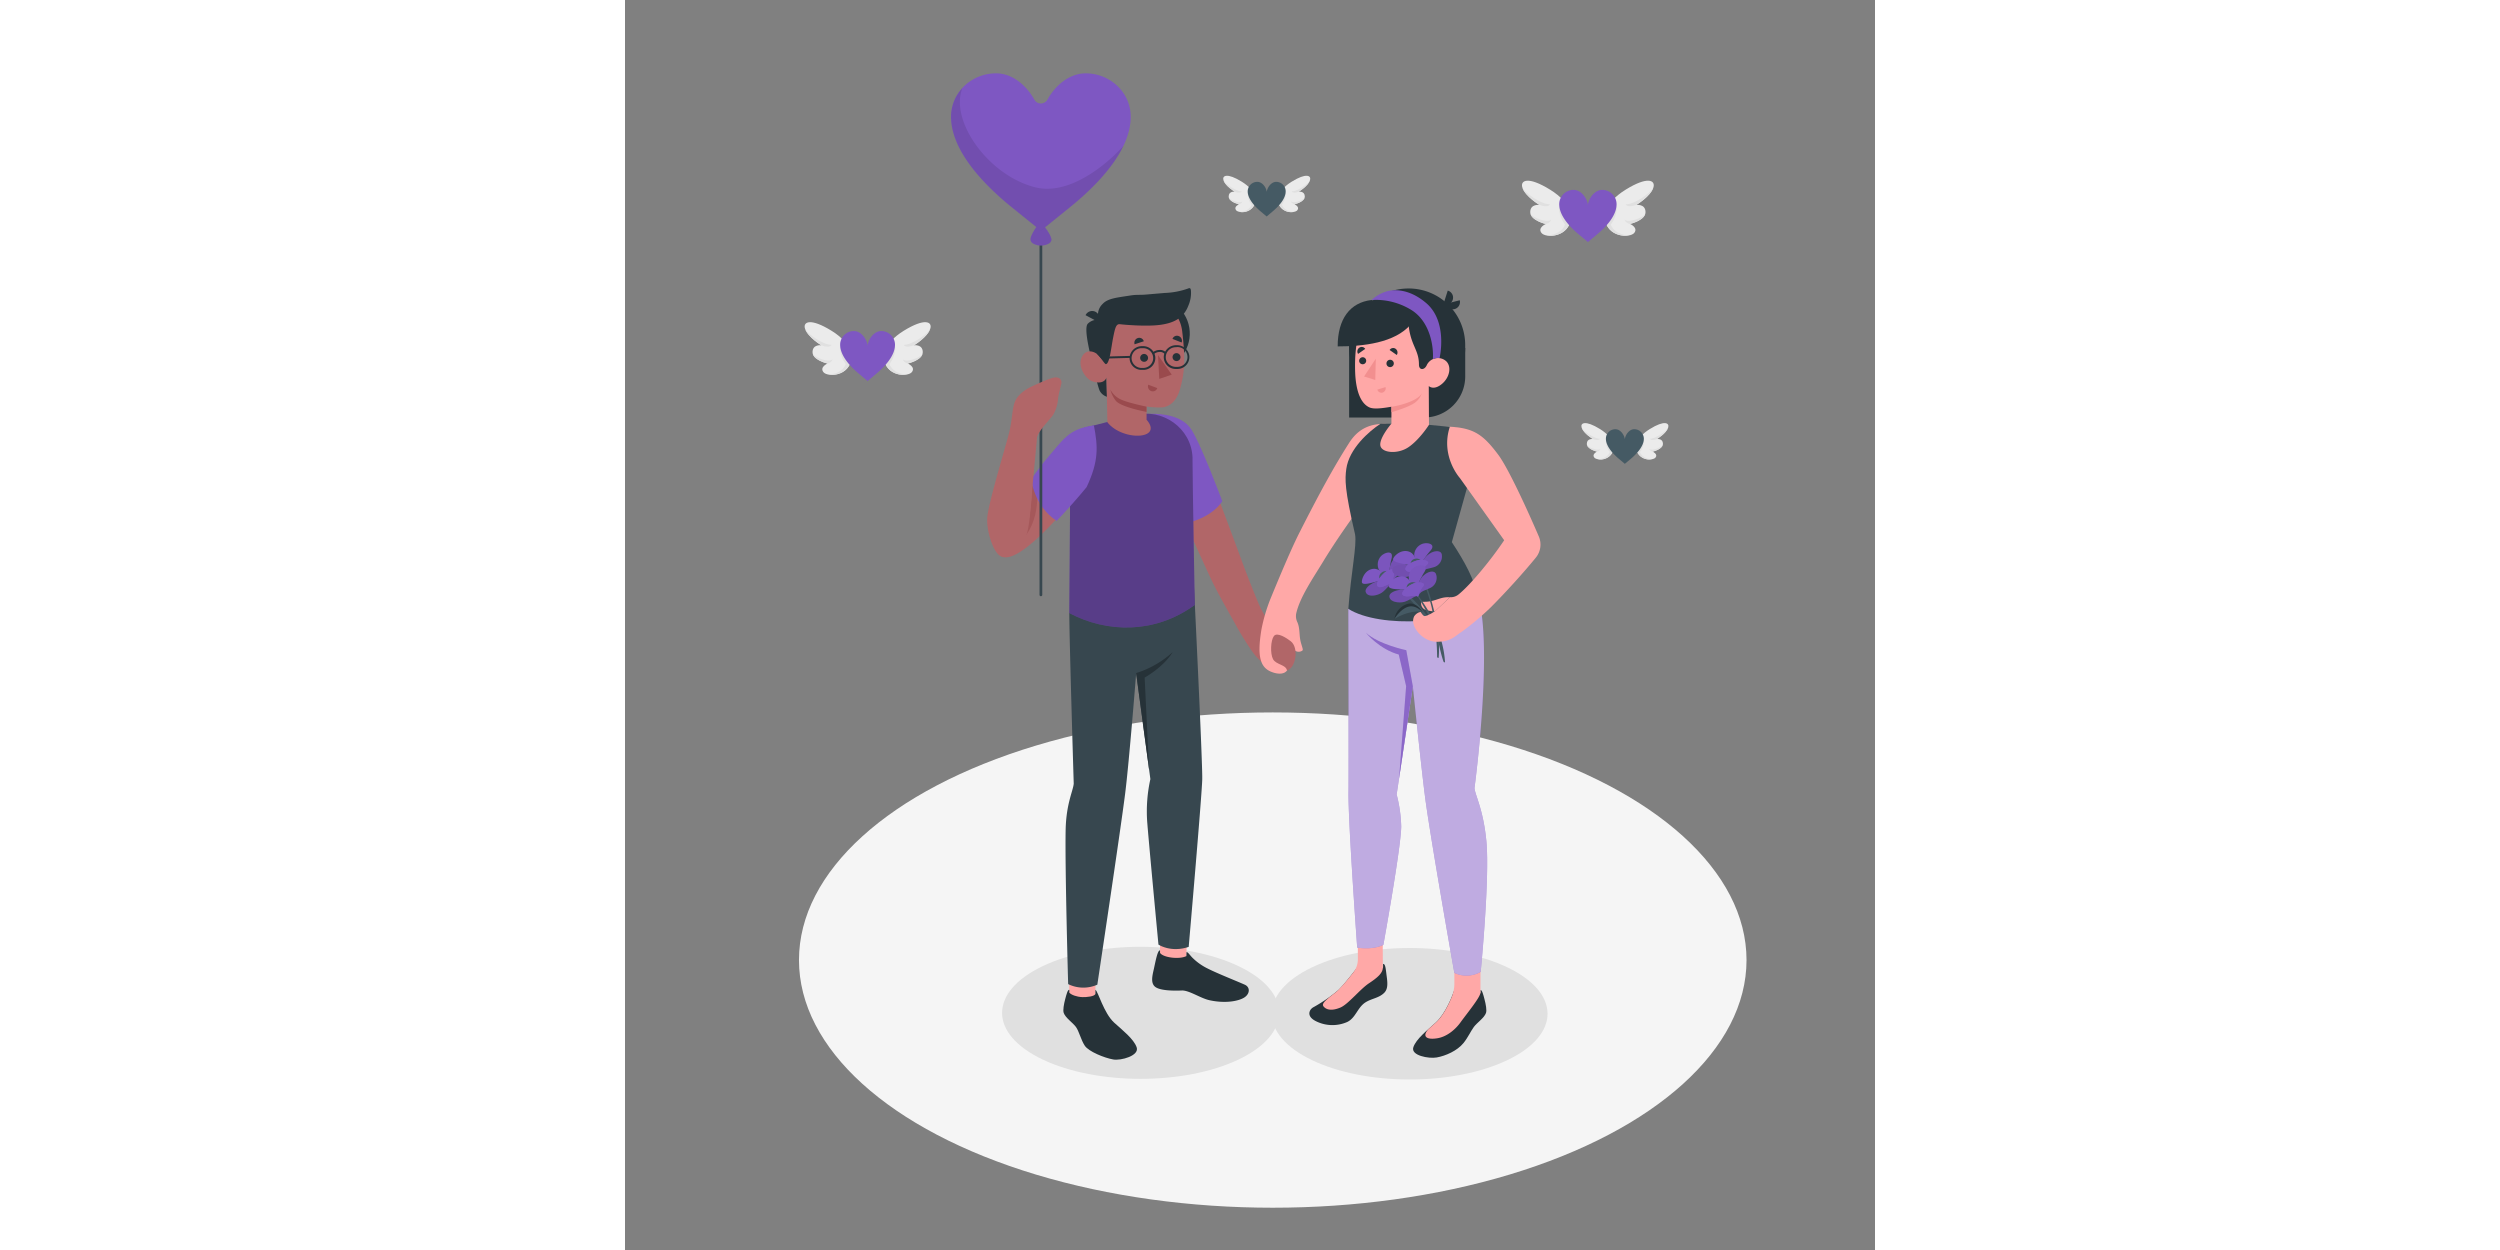 <svg xmlns="http://www.w3.org/2000/svg" width="1200px" height="600px" viewBox="0 0 500 500"><rect x="0" y="0" width="500" height="500" fill="#808080" stroke="none"/><g id="freepik--Floor--inject-3"><ellipse id="freepik--floor--inject-3" cx="259.1" cy="384.03" rx="189.51" ry="99.06" style="fill:#f5f5f5"></ellipse></g><g id="freepik--Shadows--inject-3"><path id="freepik--Shadow--inject-3" d="M245.42,423.81c-21.64,10.31-56.73,10.31-78.36,0s-21.64-27,0-37.35,56.72-10.31,78.36,0S267.05,413.5,245.42,423.81Z" style="fill:#e0e0e0"></path><path id="freepik--shadow--inject-3" d="M352.87,424.09c-21.55,10.28-56.48,10.28-78,0s-21.55-26.92,0-37.19,56.48-10.26,78,0S374.42,413.83,352.87,424.09Z" style="fill:#e0e0e0"></path></g><g id="freepik--Hearts--inject-3"><path d="M90.64,143s.58-5.37-8-10.68-11.4-3.53-10.68-1c1,3.47,6.57,6.79,6.57,6.79s-3.47-.51-3.52,2.71S81,145.41,81,145.41s-3.25,1.41-1.63,3.45S89.88,150.7,90.64,143Z" style="fill:#ebebeb"></path><path d="M81.29,149.81c3.19.64,8.76-.79,9.35-6.79a7.55,7.55,0,0,0-1.07-3.91l-3.49-.41s-.51,3.05,2.21,6.91C88.29,145.61,87.31,149.49,81.29,149.81Z" style="fill:#e0e0e0"></path><path d="M82.61,137.93c-3.48,0-9.38-4.29-10.52-6.23,1.25,3.33,6.44,6.43,6.44,6.43C82.05,139.45,82.61,137.93,82.61,137.93Z" style="fill:#e0e0e0"></path><path d="M75.14,141.64c.84,2.64,5.82,3.77,5.82,3.77,2-.52,2-1.68,2-1.68C81.6,145.23,76.07,143,75.14,141.64Z" style="fill:#e0e0e0"></path><path d="M103.48,143s-.58-5.37,8-10.68,11.4-3.53,10.68-1c-1,3.47-6.57,6.79-6.57,6.79s3.47-.51,3.52,2.71-6,4.57-6,4.57,3.25,1.41,1.63,3.45S104.24,150.7,103.48,143Z" style="fill:#ebebeb"></path><path d="M112.83,149.81c-3.19.64-8.76-.79-9.35-6.79a7.55,7.55,0,0,1,1.07-3.91l3.49-.41s.51,3.05-2.21,6.91C105.83,145.61,106.82,149.49,112.83,149.81Z" style="fill:#e0e0e0"></path><path d="M111.51,137.93c3.48,0,9.38-4.29,10.52-6.23-1.25,3.33-6.44,6.43-6.44,6.43C112.07,139.45,111.51,137.93,111.51,137.93Z" style="fill:#e0e0e0"></path><path d="M119,141.64c-.84,2.64-5.82,3.77-5.82,3.77-2-.52-2-1.68-2-1.68C112.52,145.23,118.05,143,119,141.64Z" style="fill:#e0e0e0"></path><path d="M108,137.9a5.49,5.49,0,0,0-1.39-3.65h0v0a5.53,5.53,0,0,0-4.11-1.83c-2.8,0-5.12,3.06-5.47,5.77-.35-2.71-2.66-5.78-5.46-5.77a5.53,5.53,0,0,0-4.12,1.83v0h0a5.49,5.49,0,0,0-1.39,3.65c0,4.35,4,8.67,7.42,11.52l3.56,3,3.56-3C104,146.57,108,142.25,108,137.9Z" style="fill:#7E57C2"></path><path d="M395.53,179s.39-3.71-5.53-7.38-7.87-2.43-7.37-.68c.67,2.39,4.53,4.68,4.53,4.68s-2.39-.35-2.43,1.87,4.11,3.16,4.11,3.16-2.24,1-1.12,2.38S395,184.31,395.53,179Z" style="fill:#ebebeb"></path><path d="M389.07,183.7a5.32,5.32,0,0,0,6.46-4.69,5.17,5.17,0,0,0-.75-2.7l-2.4-.29a7,7,0,0,0,1.52,4.78S393.22,183.47,389.07,183.7Z" style="fill:#e0e0e0"></path><path d="M390,175.5c-2.4,0-6.48-3-7.26-4.31.86,2.3,4.44,4.44,4.44,4.44C389.59,176.55,390,175.5,390,175.5Z" style="fill:#e0e0e0"></path><path d="M384.82,178.05c.58,1.83,4,2.61,4,2.61,1.36-.36,1.4-1.16,1.4-1.16C389.28,180.54,385.46,179,384.82,178.05Z" style="fill:#e0e0e0"></path><path d="M404.39,179s-.4-3.71,5.53-7.38,7.86-2.43,7.37-.68c-.68,2.39-4.54,4.68-4.54,4.68s2.4-.35,2.43,1.87-4.1,3.16-4.1,3.16,2.23,1,1.12,2.38S404.91,184.31,404.39,179Z" style="fill:#ebebeb"></path><path d="M410.84,183.7a5.31,5.31,0,0,1-6.45-4.69,5.21,5.21,0,0,1,.74-2.7l2.41-.29A7,7,0,0,1,406,180.8S406.69,183.47,410.84,183.7Z" style="fill:#e0e0e0"></path><path d="M409.94,175.5c2.4,0,6.47-3,7.26-4.31-.86,2.3-4.45,4.44-4.45,4.44C410.32,176.55,409.94,175.5,409.94,175.5Z" style="fill:#e0e0e0"></path><path d="M415.09,178.05c-.58,1.83-4,2.61-4,2.61-1.37-.36-1.41-1.16-1.41-1.16C410.63,180.54,414.45,179,415.09,178.05Z" style="fill:#e0e0e0"></path><path d="M407.54,175.47a3.82,3.82,0,0,0-1-2.52h0a3.8,3.8,0,0,0-2.84-1.27c-1.93,0-3.53,2.11-3.77,4-.25-1.87-1.84-4-3.78-4a3.82,3.82,0,0,0-2.84,1.27h0a3.82,3.82,0,0,0-.95,2.52c0,3,2.78,6,5.12,8l2.46,2.06,2.46-2.06C404.75,181.46,407.54,178.48,407.54,175.47Z" style="fill:#455a64"></path><path d="M252.26,80.06s.4-3.7-5.53-7.37-7.86-2.44-7.37-.69c.68,2.39,4.54,4.69,4.54,4.69s-2.4-.35-2.43,1.87,4.1,3.16,4.1,3.16-2.23,1-1.12,2.38S251.74,85.37,252.26,80.06Z" style="fill:#ebebeb"></path><path d="M245.81,84.75a5.3,5.3,0,0,0,6.45-4.69,5.22,5.22,0,0,0-.74-2.7l-2.41-.28a7,7,0,0,0,1.53,4.78S250,84.53,245.81,84.75Z" style="fill:#e0e0e0"></path><path d="M246.71,76.55c-2.4,0-6.47-3-7.26-4.3.86,2.3,4.45,4.44,4.45,4.44C246.33,77.6,246.71,76.55,246.71,76.55Z" style="fill:#e0e0e0"></path><path d="M241.56,79.11c.58,1.82,4,2.61,4,2.61,1.36-.37,1.41-1.17,1.41-1.17C246,81.59,242.2,80.07,241.56,79.11Z" style="fill:#e0e0e0"></path><path d="M261.12,80.06s-.39-3.7,5.53-7.37,7.87-2.44,7.37-.69c-.67,2.39-4.53,4.69-4.53,4.69s2.39-.35,2.43,1.87-4.11,3.16-4.11,3.16,2.24,1,1.12,2.38S261.65,85.37,261.12,80.06Z" style="fill:#ebebeb"></path><path d="M267.58,84.75a5.31,5.31,0,0,1-6.46-4.69,5.22,5.22,0,0,1,.74-2.7l2.41-.28a7,7,0,0,1-1.52,4.78S263.43,84.53,267.58,84.75Z" style="fill:#e0e0e0"></path><path d="M266.67,76.55c2.4,0,6.48-3,7.26-4.3-.86,2.3-4.44,4.44-4.44,4.44C267.06,77.6,266.67,76.55,266.67,76.55Z" style="fill:#e0e0e0"></path><path d="M271.83,79.11c-.58,1.82-4,2.61-4,2.61-1.36-.37-1.4-1.17-1.4-1.17C267.37,81.59,271.18,80.07,271.83,79.11Z" style="fill:#e0e0e0"></path><path d="M264.27,76.53a3.8,3.8,0,0,0-.95-2.52h0v0a3.82,3.82,0,0,0-2.84-1.27c-1.94,0-3.53,2.12-3.78,4-.24-1.87-1.84-4-3.77-4A3.8,3.8,0,0,0,250.08,74v0h0a3.81,3.81,0,0,0-1,2.52c0,3,2.79,6,5.12,8l2.46,2.07,2.46-2.07C261.49,82.51,264.27,79.53,264.27,76.53Z" style="fill:#455a64"></path><path d="M378.44,87.05s.6-5.61-8.38-11.17-11.91-3.69-11.16-1c1,3.62,6.87,7.1,6.87,7.1s-3.63-.53-3.68,2.84,6.21,4.78,6.21,4.78-3.38,1.47-1.69,3.6S377.64,95.09,378.44,87.05Z" style="fill:#ebebeb"></path><path d="M368.66,94.16c3.33.66,9.16-.83,9.78-7.11A7.87,7.87,0,0,0,377.32,83l-3.65-.43s-.54,3.2,2.31,7.24C376,89.77,375,93.82,368.66,94.16Z" style="fill:#e0e0e0"></path><path d="M370,81.74c-3.63,0-9.8-4.49-11-6.52,1.31,3.48,6.74,6.72,6.74,6.72C369.45,83.32,370,81.74,370,81.74Z" style="fill:#e0e0e0"></path><path d="M362.23,85.61c.87,2.76,6.07,4,6.07,4,2.07-.55,2.13-1.76,2.13-1.76C369,89.37,363.2,87.06,362.23,85.61Z" style="fill:#e0e0e0"></path><path d="M391.86,87.05s-.6-5.61,8.38-11.17,11.91-3.69,11.16-1c-1,3.62-6.87,7.1-6.87,7.1s3.63-.53,3.68,2.84S402,89.56,402,89.56s3.39,1.47,1.7,3.6S392.66,95.09,391.86,87.05Z" style="fill:#ebebeb"></path><path d="M401.64,94.16c-3.33.66-9.16-.83-9.78-7.11A7.87,7.87,0,0,1,393,83l3.65-.43s.54,3.2-2.31,7.24C394.32,89.77,395.35,93.82,401.64,94.16Z" style="fill:#e0e0e0"></path><path d="M400.27,81.74c3.63,0,9.8-4.49,11-6.52-1.3,3.48-6.73,6.72-6.73,6.72C400.85,83.32,400.27,81.74,400.27,81.74Z" style="fill:#e0e0e0"></path><path d="M408.07,85.61c-.87,2.76-6.08,4-6.08,4-2.06-.55-2.12-1.76-2.12-1.76C401.32,89.37,407.1,87.06,408.07,85.61Z" style="fill:#e0e0e0"></path><path d="M396.63,81.7a5.74,5.74,0,0,0-1.45-3.82h0v0a5.78,5.78,0,0,0-4.3-1.93c-2.93,0-5.35,3.21-5.72,6-.37-2.83-2.79-6-5.72-6a5.78,5.78,0,0,0-4.3,1.93l0,0h0a5.74,5.74,0,0,0-1.45,3.82c0,4.55,4.22,9.07,7.75,12l3.73,3.13,3.73-3.13C392.41,90.77,396.63,86.25,396.63,81.7Z" style="fill:#7E57C2"></path></g><g id="freepik--Characters--inject-3"><path d="M246.49,223.73c2.32,6.35,6.33,16.47,7.65,19.24,1,2.06,3.56,6.21,4.15,8.41.91,3.38,7.08,12.56,4.09,14.33-5.35,3.17-9.85-2.85-11.56-5.21A119.93,119.93,0,0,1,244,249.4c-3.83-6.86-7.32-12.83-10.28-19.26-2.28-4.95-12.86-27.91-14.68-33.58-2.48-7.69-7.23-30.84-7.23-30.84,7.72,0,12.68,3,14.73,6.87,3.91,7.31,7,16.77,9.34,22.81C238.81,203,244.24,217.59,246.49,223.73Z" style="fill:#b16668"></path><path d="M210.2,165.52c5.07-.1,12,.82,15.71,5.39s13,29.54,13,29.54-3.72,7-16.68,9.36Z" style="fill:#7E57C2"></path><g id="freepik--character-boy--inject-3"><rect x="177.69" y="384.67" width="10.48" height="17.94" transform="translate(365.86 787.27) rotate(180)" style="fill:#ffa8a7"></rect><polygon points="214.02 383.71 224.5 384.07 225.02 365.08 214.02 364.72 214.02 383.71" style="fill:#ffa8a7"></polygon><path d="M177.72,245.23c0,10,1.77,68.22,1.77,68.22-.25,2.88-3,8-3.23,18.37-.32,15,1,61.82,1,61.82a13.8,13.8,0,0,0,11.67.23s9.25-61.46,11.12-76.35c1.64-13,4.42-48.29,4.42-48.29l5.68,42.41a59.72,59.72,0,0,0-1.3,16.66c.49,6.89,4.53,49.53,4.53,49.53s4.93,3.34,12.1.92c0,0,5.3-60.79,5.42-67.11.14-7.2-3.49-80.73-3.49-80.73Z" style="fill:#37474f"></path><path d="M182,172.76s-4,3.66-4,13.17v20.53l-.3,38.77c15,7.93,34.16,8.46,50.21-3.26,0,0-.9-49.9-.9-58.07,0-.34,0-.68,0-1-.54-11.69-12-19.76-23.35-16.85l-9.52,2.45-10.43,2.64Z" style="fill:#7E57C2"></path><path d="M182,172.76s-4,3.66-4,13.17v20.53l-.3,38.77c15,7.93,34.16,8.46,50.21-3.26,0,0-.9-49.9-.9-58.07,0-.34,0-.68,0-1-.54-11.69-12-19.76-23.35-16.85l-9.52,2.45-10.43,2.64Z" style="opacity:0.3"></path><circle cx="211.51" cy="133.42" r="14.4" transform="translate(-18.64 35.6) rotate(-9.22)" style="fill:#263238"></circle><path d="M192.59,151l-3-23.07a5.38,5.38,0,0,0-4.48,1.57c-1.92,2,1.7,14.92,2.13,16.79h0c.75,3.37,2.05,8.88,2.69,10.11a4.94,4.94,0,0,0,2.87,2.31Z" style="fill:#263238"></path><path d="M192.33,144.17c-.88.53-2.14-1.17-3.23-2.3s-4.63-2.69-6.4,1,1.56,8.82,4.36,9.7c4.81,1.51,5.53-1.58,5.53-1.58l.36,17.74v.16c6,7.67,22.6,7,15.68-1l0-5.29a30.82,30.82,0,0,0,6.49.34c3.54-.55,5.77-3.35,6.85-7.18,1.72-6.16,2.38-11.13.91-23.23-1.6-13.27-17-13.41-25.37-8.17S192.33,144.17,192.33,144.17Z" style="fill:#b16668"></path><path d="M192.33,145.65c-.44,0-2.13-2.78-3.23-3.78-1.52-1.39.45-13.91.45-13.91a5.92,5.92,0,0,1,1.46-6.34c2.09-2.29,5.57-2.55,11.51-3.48,1.91-.3,3.72-.13,5.65-.3l7.73-.66a30.69,30.69,0,0,0,9.43-1.81.94.94,0,0,1,.54-.11c.32.08.44.46.49.79a12.63,12.63,0,0,1-1,6.17c-2,5.34-6.36,7.12-11.68,7.77-5.64.68-14.43-.14-15.63-.3-1.63-.22-2,1.36-2.86,5.69C194.46,139.18,193.82,145.63,192.33,145.65Z" style="fill:#263238"></path><path d="M189.55,128.93l-5.33-2.86a2.94,2.94,0,0,1,4-1.34A3.18,3.18,0,0,1,189.55,128.93Z" style="fill:#263238"></path><path d="M208.61,162.65s-7.9-1.59-10.67-3.06a9.11,9.11,0,0,1-3.82-3.78,12.48,12.48,0,0,0,2.17,4.46c2,2.58,12.32,4.49,12.32,4.49Z" style="fill:#9a4a4d"></path><path d="M209.23,143.22a1.58,1.58,0,1,1-1.58-1.65A1.63,1.63,0,0,1,209.23,143.22Z" style="fill:#263238"></path><path d="M207.52,136.51l-3.68,1.21a2,2,0,0,1,1.28-2.5A1.88,1.88,0,0,1,207.52,136.51Z" style="fill:#263238"></path><path d="M209.3,153.88l3.62,1.36a1.9,1.9,0,0,1-2.46,1.19A2,2,0,0,1,209.3,153.88Z" style="fill:#9a4a4d"></path><path d="M222.66,137,219,135.57a1.86,1.86,0,0,1,2.47-1.14A2,2,0,0,1,222.66,137Z" style="fill:#263238"></path><path d="M222.2,142.9a1.59,1.59,0,1,1-1.59-1.65A1.61,1.61,0,0,1,222.2,142.9Z" style="fill:#263238"></path><polygon points="213.19 142.03 213.71 151.56 218.69 149.86 213.19 142.03" style="fill:#9a4a4d"></polygon><path d="M188.17,397.43v-1.5c1,.44,3.33,9.33,7.49,13.12,3.3,3,7.81,6.5,9,9.86s-6.28,5.43-9.37,4.88c-3.59-.64-9.81-3.16-11.37-5.5s-2.29-5.8-3.56-7.52-4.19-3.63-4.88-5.62c-.37-1.09.07-3.48.6-5.5.49-1.85,1-3.89,1.65-3.72v1.15c.76.84,2.86,1.68,5.24,1.77C184.46,398.91,188.18,398.6,188.17,397.43Z" style="fill:#263238"></path><path d="M224.61,380.84c.54,0,1,.78,2.19,2.08a22.85,22.85,0,0,0,6.16,4.44c3.92,2,11.55,5,15,6.54,2.15,1,2.05,3.58-.18,5.06s-7.61,2.55-14.07,1.11c-3.53-.79-8.11-4-11-3.87s-8.33.13-10.47-1.34-1.29-4.63-.68-7.34c.66-3,1.48-7.57,2.46-7.36v1c1.26,1.91,7.76,2.69,10.53,1.28Z" style="fill:#263238"></path><path d="M204.45,269.23a38.83,38.83,0,0,0,14.6-8.37s-2.82,5.27-11.19,10.18l1.79,37Z" style="fill:#263238"></path></g><path d="M201.84,142.91a4.93,4.93,0,0,1,4.87-4.45H207a4.92,4.92,0,0,1,5.1,4.18,4.76,4.76,0,0,1-4.6,5.32l-.73,0A4.77,4.77,0,0,1,201.84,142.91Zm4.64-3.64a4,4,0,0,0-3.75,4.85,4.06,4.06,0,0,0,4.11,3.06l.44,0a4.05,4.05,0,0,0,3.94-3.26,4,4,0,0,0-4-4.65Z" style="fill:#263238"></path><path d="M215.51,142.53a4.93,4.93,0,0,1,4.87-4.45h.24a4.94,4.94,0,0,1,5.1,4.19,4.78,4.78,0,0,1-4.6,5.32l-.74,0A4.77,4.77,0,0,1,215.51,142.53Zm4.64-3.64a4,4,0,0,0-3.75,4.85,4.06,4.06,0,0,0,4.11,3H221a4,4,0,0,0,3.94-3.27,4,4,0,0,0-4-4.64Z" style="fill:#263238"></path><path d="M211.57,141.63a3.52,3.52,0,0,1,2.07-.83,2.5,2.5,0,0,1,2.21.77l.63-.51a3.29,3.29,0,0,0-2.9-1.06,4.28,4.28,0,0,0-2.53,1C210.82,141.24,211.41,141.79,211.57,141.63Z" style="fill:#263238"></path><rect x="192.14" y="142.5" width="10.12" height="0.8" transform="translate(-3.71 5.27) rotate(-1.52)" style="fill:#263238"></rect><path d="M150.62,222.62c8.11,3.8,31.12-25.77,31.12-25.77,5.44-4,9.36-21.69.87-24.91-6.69,1.05-13.57,11.83-34.52,38.52l2.53,12.16" style="fill:#b16668"></path><path d="M162.81,194.09s.14,15.8-4.35,22c0,0,6.79-5,6.47-18.93Z" style="fill:#9a4a4d;opacity:0.5"></path><path d="M187.55,170.14c-10.3,1.47-12.05,5.45-19.72,14.36-1.42,1.64-5.34,7.15-5.34,7.15s1,10.69,10.17,16.7c3.88-4,9.67-10.59,12-13.53C189.53,184.45,189.21,178.69,187.55,170.14Z" style="fill:#7E57C2"></path><path d="M166.36,238.49a.55.55,0,0,1-.55-.55V80.63a.55.55,0,0,1,.55-.55.55.55,0,0,1,.55.55V237.94A.55.55,0,0,1,166.36,238.49Z" style="fill:#37474f"></path><path d="M170.56,95.77h0c0-1.77-3.68-6.66-4.38-6.66s-4,4.77-4,6.66h0a2.11,2.11,0,0,0,1.22,1.73,6.57,6.57,0,0,0,6,0,2.1,2.1,0,0,0,1.23-1.73Z" style="fill:#7E57C2"></path><path d="M170.56,95.77h0c0-1.77-3.68-6.66-4.38-6.66s-4,4.77-4,6.66h0a2.11,2.11,0,0,0,1.22,1.73,6.57,6.57,0,0,0,6,0,2.1,2.1,0,0,0,1.23-1.73Z" style="opacity:0.1"></path><path d="M150.62,222.62c-3-.83-6-9.63-5.74-15.28s7.8-30,8.88-34.72c1.18-5.17,1.1-9.1,2.15-11.79,1.55-4,6.59-6.14,6.59-6.14s6.61-3.18,9-3.65,3.31,1.06,3.05,2.35-1.15,4.38-1.33,6.14a15,15,0,0,1-1.89,6.29c-1.25,2-6.35,6.78-6.54,9.45s-1.67,17.13-2.52,27.65c-.69,8.6-1.56,12.18-3.42,14.44S152.91,223.27,150.62,222.62Z" style="fill:#b16668"></path><path d="M202.29,46.67a16.85,16.85,0,0,0-4.54-11.48h0l-.06-.07a18.34,18.34,0,0,0-13.45-5.78c-6.42,0-12.06,4.73-15.26,10.49a3,3,0,0,1-5.26,0c-3.2-5.76-8.84-10.5-15.26-10.49A18.36,18.36,0,0,0,135,35.11l-.06.07h0a16.85,16.85,0,0,0-4.54,11.48c0,13.67,13.2,27.24,24.27,36.21l11.66,9.41L178,82.88C189.09,73.91,202.29,60.34,202.29,46.67Z" style="fill:#7E57C2"></path><g style="opacity:0.1"><polygon points="134.96 35.18 134.97 35.19 134.96 35.17 134.96 35.18"></polygon><path d="M199.38,58.32C197.17,61,180.25,78.68,164.46,75c-18.8-4.42-34.75-26.59-29.49-39.78a16.85,16.85,0,0,0-4.54,11.48c0,13.67,13.2,27.24,24.27,36.21l11.66,9.41L178,82.88C185.91,76.49,194.88,67.76,199.38,58.32Z"></path></g><path d="M296.89,199s-10,13.05-17.59,25.56c-4.11,6.75-9.48,14.53-10.85,21A5.69,5.69,0,0,0,269,249c1.08,2.6.57,5.16,1.35,8,.61,2.21,1,2.89.57,3.26a2.62,2.62,0,0,1-3.5-.54,18.29,18.29,0,0,1-2.38-3.62,23.93,23.93,0,0,0,.28,7.74c1.12,5.85-2.95,6.43-6.79,4.89-4.42-1.77-5.75-6.12-3.94-17a67.81,67.81,0,0,1,3.63-12.29c4.6-11.21,8.8-21,11.68-26.63,8.08-15.92,13.68-26.12,19.75-35.65,3.86-6.06,8.91-7.77,14.85-7.6C308.49,186.93,296.89,199,296.89,199Z" style="fill:#ffa8a7"></path><path d="M266.28,256.48c-1.6-1.23-5.43-3.78-6.72-2.06s-1.54,7-.34,9.25,5.23,2.16,5.57,4.53C268.36,267.19,269.66,259.07,266.28,256.48Z" style="fill:#b16668"></path><g id="freepik--character-girl--inject-3"><path d="M285.25,396.1a61.78,61.78,0,0,1-9.67,6.67,3.66,3.66,0,0,0-1.36,1.13c-.52.81-1.4,2.88,2.38,4.69a14.71,14.71,0,0,0,12.28.21c3.46-1.66,4.08-5.86,7.4-7.91,2.46-1.53,5.33-1.67,7.42-3.78,1.46-1.48,1.37-3.67,1-6.41-.4-3-.49-5.23-1.47-5.12v1.36c-1.41,1.78-7.71,1.64-10.33,0C292.91,387,287.21,394.39,285.25,396.1Z" style="fill:#263238"></path><path d="M282.21,398.52v0c1-.76,2.05-1.54,3-2.4a79.18,79.18,0,0,0,5.93-6.92,8.49,8.49,0,0,0,2-5.2c0-2,0-7.27,0-7.27l9.95.42.05,9.81h0c0,2.22-2,4-5.56,6.36s-8.33,8.41-11.42,9.7-5.16,1-6.31,0S278.72,401.36,282.21,398.52Z" style="fill:#ffa8a7"></path><path d="M331.73,397.51V396c-.59,1.75-3.32,9.29-7.47,13.06-3.29,3-7.78,6.48-8.92,9.83s6.25,4.65,9.32,4.1c3.58-.63,8.2-2.66,10.72-5.75,1.77-2.17,2.9-4.75,4.16-6.46s4.18-3.62,4.86-5.6c.38-1.09-.07-3.47-.6-5.48-.48-1.85-1-3.88-1.64-3.7v1.14c-.75.84-2.85,1.67-5.21,1.76C335.42,399,331.71,398.68,331.73,397.51Z" style="fill:#263238"></path><path d="M321.28,411.73c1-.91,2.05-1.81,3-2.66,2.9-2.64,5.1-7.11,6.37-10.17a14.35,14.35,0,0,0,1.1-5.49v-6h10.44v9.69h0v.25l-.06,0c-.5,2.17-5.29,7.94-8,11.7-1.83,2.53-5.29,5.73-9.44,6.29C320.74,415.94,318.73,414.7,321.28,411.73Z" style="fill:#ffa8a7"></path><path d="M340.09,235.28c8.09,17.67-.29,79.94-.29,79.94.24,2.87,3.52,8.51,4.74,21.13,1.44,14.92-2.26,52.38-2.26,52.38a11.3,11.3,0,0,1-10.55.42s-10-56.42-11.82-71.25c-1.64-12.94-4.77-43.36-4.77-43.36l-6.48,43.26a55.08,55.08,0,0,1,1.83,12.85c-.14,8.76-7.14,47.28-7.14,47.28s-3.64,2.13-10.47,1.12c0,0-3.67-50.57-3.48-62.33.11-6.3-.06-73.18-.06-73.18Z" style="fill:#7E57C2"></path><g style="opacity:0.5"><path d="M340.09,235.28c8.09,17.67-.29,79.94-.29,79.94.24,2.87,3.52,8.51,4.74,21.13,1.44,14.92-2.26,52.38-2.26,52.38a11.3,11.3,0,0,1-10.55.42s-10-56.42-11.82-71.25c-1.64-12.94-4.77-43.36-4.77-43.36l-6.48,43.26a55.08,55.08,0,0,1,1.83,12.85c-.14,8.76-7.14,47.28-7.14,47.28s-3.64,2.13-10.47,1.12c0,0-3.67-50.57-3.48-62.33.11-6.3-.06-73.18-.06-73.18Z" style="fill:#fff"></path></g><path d="M315.14,274.54l-2.63-14.46s-11.11-2.3-16.16-7c0,0,5.29,6.58,13.15,8.73l2.95,12.64-2.83,37Z" style="fill:#7E57C2"></path><g style="opacity:0.1"><path d="M315.14,274.54l-2.63-14.46s-11.11-2.3-16.16-7c0,0,5.29,6.58,13.15,8.73l2.95,12.64-2.83,37Z" style="fill:#fff"></path></g><path d="M310.38,115.38h5a20.72,20.72,0,0,1,20.72,20.72v0a23.83,23.83,0,0,1-23.83,23.83h0a22.61,22.61,0,0,1-22.61-22.61v-1.22a20.72,20.72,0,0,1,20.72-20.72Z" transform="translate(625.74 275.32) rotate(-180)" style="fill:#263238"></path><path d="M336.09,139.21v11.32A16.44,16.44,0,0,1,319.65,167h-30V135.15Z" style="fill:#263238"></path><path d="M321.59,169.94s11.92,1,13.6,1.79c-8.56,9.36,4.45,13.25,4.45,13.25l-8.91,31.88c5.35,8.16,8.76,14.47,10.78,22.51-6,10.59-39.79,12.07-52.17,4.17,1.07-14.79,3.48-25.37,2.68-29.81-4.22-18.14-4.06-22-3.51-26.11,1.08-8.1,9.12-15.16,13.71-18.12h4.29Z" style="fill:#37474f"></path><path d="M297.36,127.05c-2.52,1.48-5.63,7.82-5.32,21.08.26,11.25,3.9,14,5.73,14.83s5.36.31,8.8-.26v6.75s-4.75,5.51-4.45,8.61,6.85,3.82,11.29.8,8.18-8.92,8.18-8.92l-.08-15.52s2,2,5.44-1c2.83-2.47,3.78-6.64,1.58-8.88a4.93,4.93,0,0,0-7.84,1.56c-.94,2.05-3.11,2.08-3.11-.25,0-6.4-3.72-7.72-4.29-17.57C306.15,125.92,302.61,126.85,297.36,127.05Z" style="fill:#ffa8a7"></path><path d="M298.62,120c-8.6,1-13.55,7.54-13.55,18.56h0c10.07,0,22.88-1.34,29.26-8.83l.69-2.64Z" style="fill:#263238"></path><path d="M298.62,120a27.12,27.12,0,0,1,15.52,3.75c8.14,4.74,9.37,15.39,9,19.93a4.78,4.78,0,0,1,2.69-.45s3.45-14.48-5.35-22-16.18-4.56-16.18-4.56A15.38,15.38,0,0,0,298.62,120Z" style="fill:#7E57C2"></path><path d="M304.59,145.31a1.43,1.43,0,0,0,1.34,1.53,1.47,1.47,0,1,0-1.34-1.53Z" style="fill:#263238"></path><path d="M304.22,154.84l-3.29,1a1.7,1.7,0,0,0,2.14,1.18A1.81,1.81,0,0,0,304.22,154.84Z" style="fill:#f28f8f"></path><path d="M293.23,141.56l2.86-2a1.67,1.67,0,0,0-2.37-.48A1.83,1.83,0,0,0,293.23,141.56Z" style="fill:#263238"></path><path d="M308.71,142l-2.86-2a1.67,1.67,0,0,1,2.38-.49A1.83,1.83,0,0,1,308.71,142Z" style="fill:#263238"></path><path d="M293.66,144.29a1.41,1.41,0,1,0,1.49-1.4A1.44,1.44,0,0,0,293.66,144.29Z" style="fill:#263238"></path><polygon points="300.33 143.48 300.11 151.99 295.63 150.6 300.33 143.48" style="fill:#f28f8f"></polygon><path d="M306.57,162.7c3.61-.47,11.05-2.61,12.21-5.55a7.55,7.55,0,0,1-2.6,3.75c-2.23,1.91-9.61,4-9.61,4Z" style="fill:#f28f8f"></path></g><path d="M329.1,116.24a2.91,2.91,0,1,1-1.77,5.54Z" style="fill:#263238"></path><path d="M333.9,120.1a2.91,2.91,0,0,1-5.64,1.44Z" style="fill:#263238"></path><path d="M329.94,238.9c-3.23-.19-4.72,1-7.66,1.58-2.3.45-3.66,0-3.8.55a2.65,2.65,0,0,0,2.08,3,10.91,10.91,0,0,0,3.47.49" style="fill:#ffa8a7"></path><path d="M305.85,232.43c-.54-2,.18-6.75.78-9.06.86-3.33-2.42-2.55-4-1.14a4.92,4.92,0,0,0-1.1,5.59C302.54,229.63,305.85,232.43,305.85,232.43Z" style="fill:#7E57C2"></path><path d="M305.85,232.43c-.54-2,.18-6.75.78-9.06.86-3.33-2.42-2.55-4-1.14a4.92,4.92,0,0,0-1.1,5.59C302.54,229.63,305.85,232.43,305.85,232.43Z" style="opacity:0.03"></path><path d="M325.49,255c-3.6-9.28-10.85-16.81-18.9-22.4-.17-.12-.53,0-.29.2a78.85,78.85,0,0,1,10.88,10.5c3,3.68,4.86,8,7.74,11.79C325,255.28,325.6,255.33,325.49,255Z" style="fill:#455a64"></path><path d="M307.21,233.44a8.34,8.34,0,0,1-1.31-6.36c.88-4.15,4.27-6,5.43-4.4a4.43,4.43,0,0,1-.69,6.11C308.45,230.85,307.57,230.93,307.21,233.44Z" style="fill:#7E57C2"></path><path d="M306.82,233.38c-.94.15-2.52,2.74-4.36,3.84s-5.32,1.75-6.13-.32,3.8-4.63,6.56-4.85A4.45,4.45,0,0,1,306.82,233.38Z" style="fill:#7E57C2"></path><path d="M305.14,231.9c-1.14-1.5-3.07-4.85-6.15-4.32s-4.36,4-4.23,5.28,3,.52,5.13-.07A37.24,37.24,0,0,1,305.14,231.9Z" style="fill:#7E57C2"></path><path d="M305.32,228.75a2.37,2.37,0,0,0-2.64.27,2.14,2.14,0,0,0-.71,2.83C302.27,232.3,305.32,228.75,305.32,228.75Z" style="fill:#455a64"></path><path d="M307.21,233.44a8.34,8.34,0,0,1-1.31-6.36c.88-4.15,4.27-6,5.43-4.4a4.43,4.43,0,0,1-.69,6.11C308.45,230.85,307.57,230.93,307.21,233.44Z" style="opacity:0.08"></path><path d="M306.82,233.38c-.94.15-2.52,2.74-4.36,3.84s-5.32,1.75-6.13-.32,3.8-4.63,6.56-4.85A4.45,4.45,0,0,1,306.82,233.38Z" style="opacity:0.1"></path><path d="M307.21,233.44a11.12,11.12,0,0,1,.74-4.64c.62-1.68-2.39-1.33-4.41.52s-3.71,5-2,5.47S305.75,232.94,307.21,233.44Z" style="fill:#7E57C2"></path><path d="M307.21,233.44a11.12,11.12,0,0,1,.74-4.64c.62-1.68-2.39-1.33-4.41.52s-3.71,5-2,5.47S305.75,232.94,307.21,233.44Z" style="fill:#7E57C2"></path><path d="M317.42,228c.43-2.06,3.2-6,4.77-7.75,2.26-2.59-1-3.36-3-2.79a4.92,4.92,0,0,0-3.5,4.49C315.72,224,317.42,228,317.42,228Z" style="fill:#7E57C2"></path><path d="M317.42,228c.43-2.06,3.2-6,4.77-7.75,2.26-2.59-1-3.36-3-2.79a4.92,4.92,0,0,0-3.5,4.49C315.72,224,317.42,228,317.42,228Z" style="opacity:0.03"></path><path d="M325.46,263.06c1-9.92-2.79-25.91-7.47-34.52-.1-.19-.47-.24-.35.05a78.59,78.59,0,0,1,5,14.26,101.53,101.53,0,0,1,2.21,19.94C324.84,263,325.43,263.36,325.46,263.06Z" style="fill:#455a64"></path><path d="M318.19,229.53a8.31,8.31,0,0,1,1.68-6.27c2.66-3.31,6.52-3.46,6.83-1.49a4.44,4.44,0,0,1-3.36,5.15C320.46,227.77,319.64,227.45,318.19,229.53Z" style="fill:#7E57C2"></path><path d="M317.86,229.3c-.91-.29-3.48,1.32-5.62,1.47s-5.53-.83-5.33-3,5.47-2.43,8-1.38A4.44,4.44,0,0,1,317.86,229.3Z" style="fill:#7E57C2"></path><path d="M317,227.22c-.35-1.85-.57-5.71-3.56-6.62s-5.68,1.59-6.14,2.82,2.41,1.79,4.61,2.24A38.06,38.06,0,0,1,317,227.22Z" style="fill:#7E57C2"></path><path d="M318.61,224.49a2.4,2.4,0,0,0-2.49-1,2.15,2.15,0,0,0-1.9,2.22C314.28,226.29,318.61,224.49,318.61,224.49Z" style="fill:#455a64"></path><path d="M318.19,229.53a8.31,8.31,0,0,1,1.68-6.27c2.66-3.31,6.52-3.46,6.83-1.49a4.44,4.44,0,0,1-3.36,5.15C320.46,227.77,319.64,227.45,318.19,229.53Z" style="opacity:0.08"></path><path d="M317.86,229.3c-.91-.29-3.48,1.32-5.62,1.47s-5.53-.83-5.33-3,5.47-2.43,8-1.38A4.44,4.44,0,0,1,317.86,229.3Z" style="opacity:0.1"></path><path d="M318.19,229.53a11,11,0,0,1,2.74-3.81c1.31-1.23-1.54-2.26-4.17-1.52s-5.56,2.79-4.28,4S317.1,228.43,318.19,229.53Z" style="fill:#7E57C2"></path><path d="M318.19,229.53a11,11,0,0,1,2.74-3.81c1.31-1.23-1.54-2.26-4.17-1.52s-5.56,2.79-4.28,4S317.1,228.43,318.19,229.53Z" style="fill:#7E57C2"></path><path d="M316.19,237.26c.12-2.09,2.25-6.37,3.52-8.38,1.83-2.92-1.53-3.17-3.42-2.3a4.92,4.92,0,0,0-2.76,5C313.9,233.59,316.19,237.26,316.19,237.26Z" style="fill:#7E57C2"></path><path d="M316.19,237.26c.12-2.09,2.25-6.37,3.52-8.38,1.83-2.92-1.53-3.17-3.42-2.3a4.92,4.92,0,0,0-2.76,5C313.9,233.59,316.19,237.26,316.19,237.26Z" style="opacity:0.03"></path><path d="M328,264.8c-.59-9.94-5.19-19.32-11.15-27.11-.13-.17-.5-.16-.34.1a79.06,79.06,0,0,1,7.15,13.32c1.75,4.43,2.17,9.15,3.77,13.6C327.48,264.88,328,265.1,328,264.8Z" style="fill:#455a64"></path><path d="M317.19,238.64a8.3,8.3,0,0,1,.69-6.45c2.11-3.68,5.91-4.43,6.52-2.54a4.45,4.45,0,0,1-2.53,5.62C319.16,236.55,318.3,236.37,317.19,238.64Z" style="fill:#7E57C2"></path><path d="M316.83,238.46c-.94-.14-3.23,1.85-5.33,2.33s-5.59,0-5.73-2.18,5-3.24,7.72-2.61A4.44,4.44,0,0,1,316.83,238.46Z" style="fill:#7E57C2"></path><path d="M315.69,236.54c-.64-1.77-1.45-5.55-4.54-6s-5.37,2.45-5.64,3.74,2.67,1.4,4.91,1.49A38.63,38.63,0,0,1,315.69,236.54Z" style="fill:#7E57C2"></path><path d="M316.82,233.59a2.38,2.38,0,0,0-2.6-.54,2.15,2.15,0,0,0-1.54,2.48C312.83,236.05,316.82,233.59,316.82,233.59Z" style="fill:#455a64"></path><path d="M317.19,238.64a8.3,8.3,0,0,1,.69-6.45c2.11-3.68,5.91-4.43,6.52-2.54a4.45,4.45,0,0,1-2.53,5.62C319.16,236.55,318.3,236.37,317.19,238.64Z" style="opacity:0.08"></path><path d="M316.83,238.46c-.94-.14-3.23,1.85-5.33,2.33s-5.59,0-5.73-2.18,5-3.24,7.72-2.61A4.44,4.44,0,0,1,316.83,238.46Z" style="opacity:0.1"></path><path d="M317.19,238.64a11,11,0,0,1,2.12-4.19c1.1-1.42-1.87-2-4.36-.85s-5.06,3.62-3.61,4.58S315.94,237.72,317.19,238.64Z" style="fill:#7E57C2"></path><path d="M317.19,238.64a11,11,0,0,1,2.12-4.19c1.1-1.42-1.87-2-4.36-.85s-5.06,3.62-3.61,4.58S315.94,237.72,317.19,238.64Z" style="fill:#7E57C2"></path><path d="M319,244.85s-1.45-2.84-4.16-3.37-6.58,2.3-7.05,6.09c0,0,2.92-2.84,6.05-3.4A7.77,7.77,0,0,1,319,244.85Z" style="fill:#263238"></path><path d="M319,244.85s-2.44-2.8-5.32-2.24-5.41,4-5.89,5a19.45,19.45,0,0,1,5.92-2.54C317.17,244.18,319,244.85,319,244.85Z" style="fill:#455a64"></path><path d="M349.25,181.83c-5.77-7.66-9.45-10.64-19.31-11.14-3.89,11.85,4.05,20.58,4.05,20.58l17.68,24.83c-5.39,8.07-13.73,18.11-18.38,21.78a4.91,4.91,0,0,1-3.35,1L324,244.48a17.37,17.37,0,0,1-2.45,1.39,5,5,0,0,1-1.57.56c-.54,0-.87-.46-1.19-.88s-.53-.76-.53-.76a3.2,3.2,0,0,0-1.18.41,4.29,4.29,0,0,0-1.4,1.31,4.36,4.36,0,0,0-.19,3.37c.69,2.54,4.4,7.05,9.76,6.83s6.6-2.19,9.44-4a107.22,107.22,0,0,0,11.71-9.87c6-6,13.22-14,17.9-19.75a8.26,8.26,0,0,0,1.21-8.55C361.79,205.89,353.6,187.62,349.25,181.83Z" style="fill:#ffa8a7"></path></g></svg>